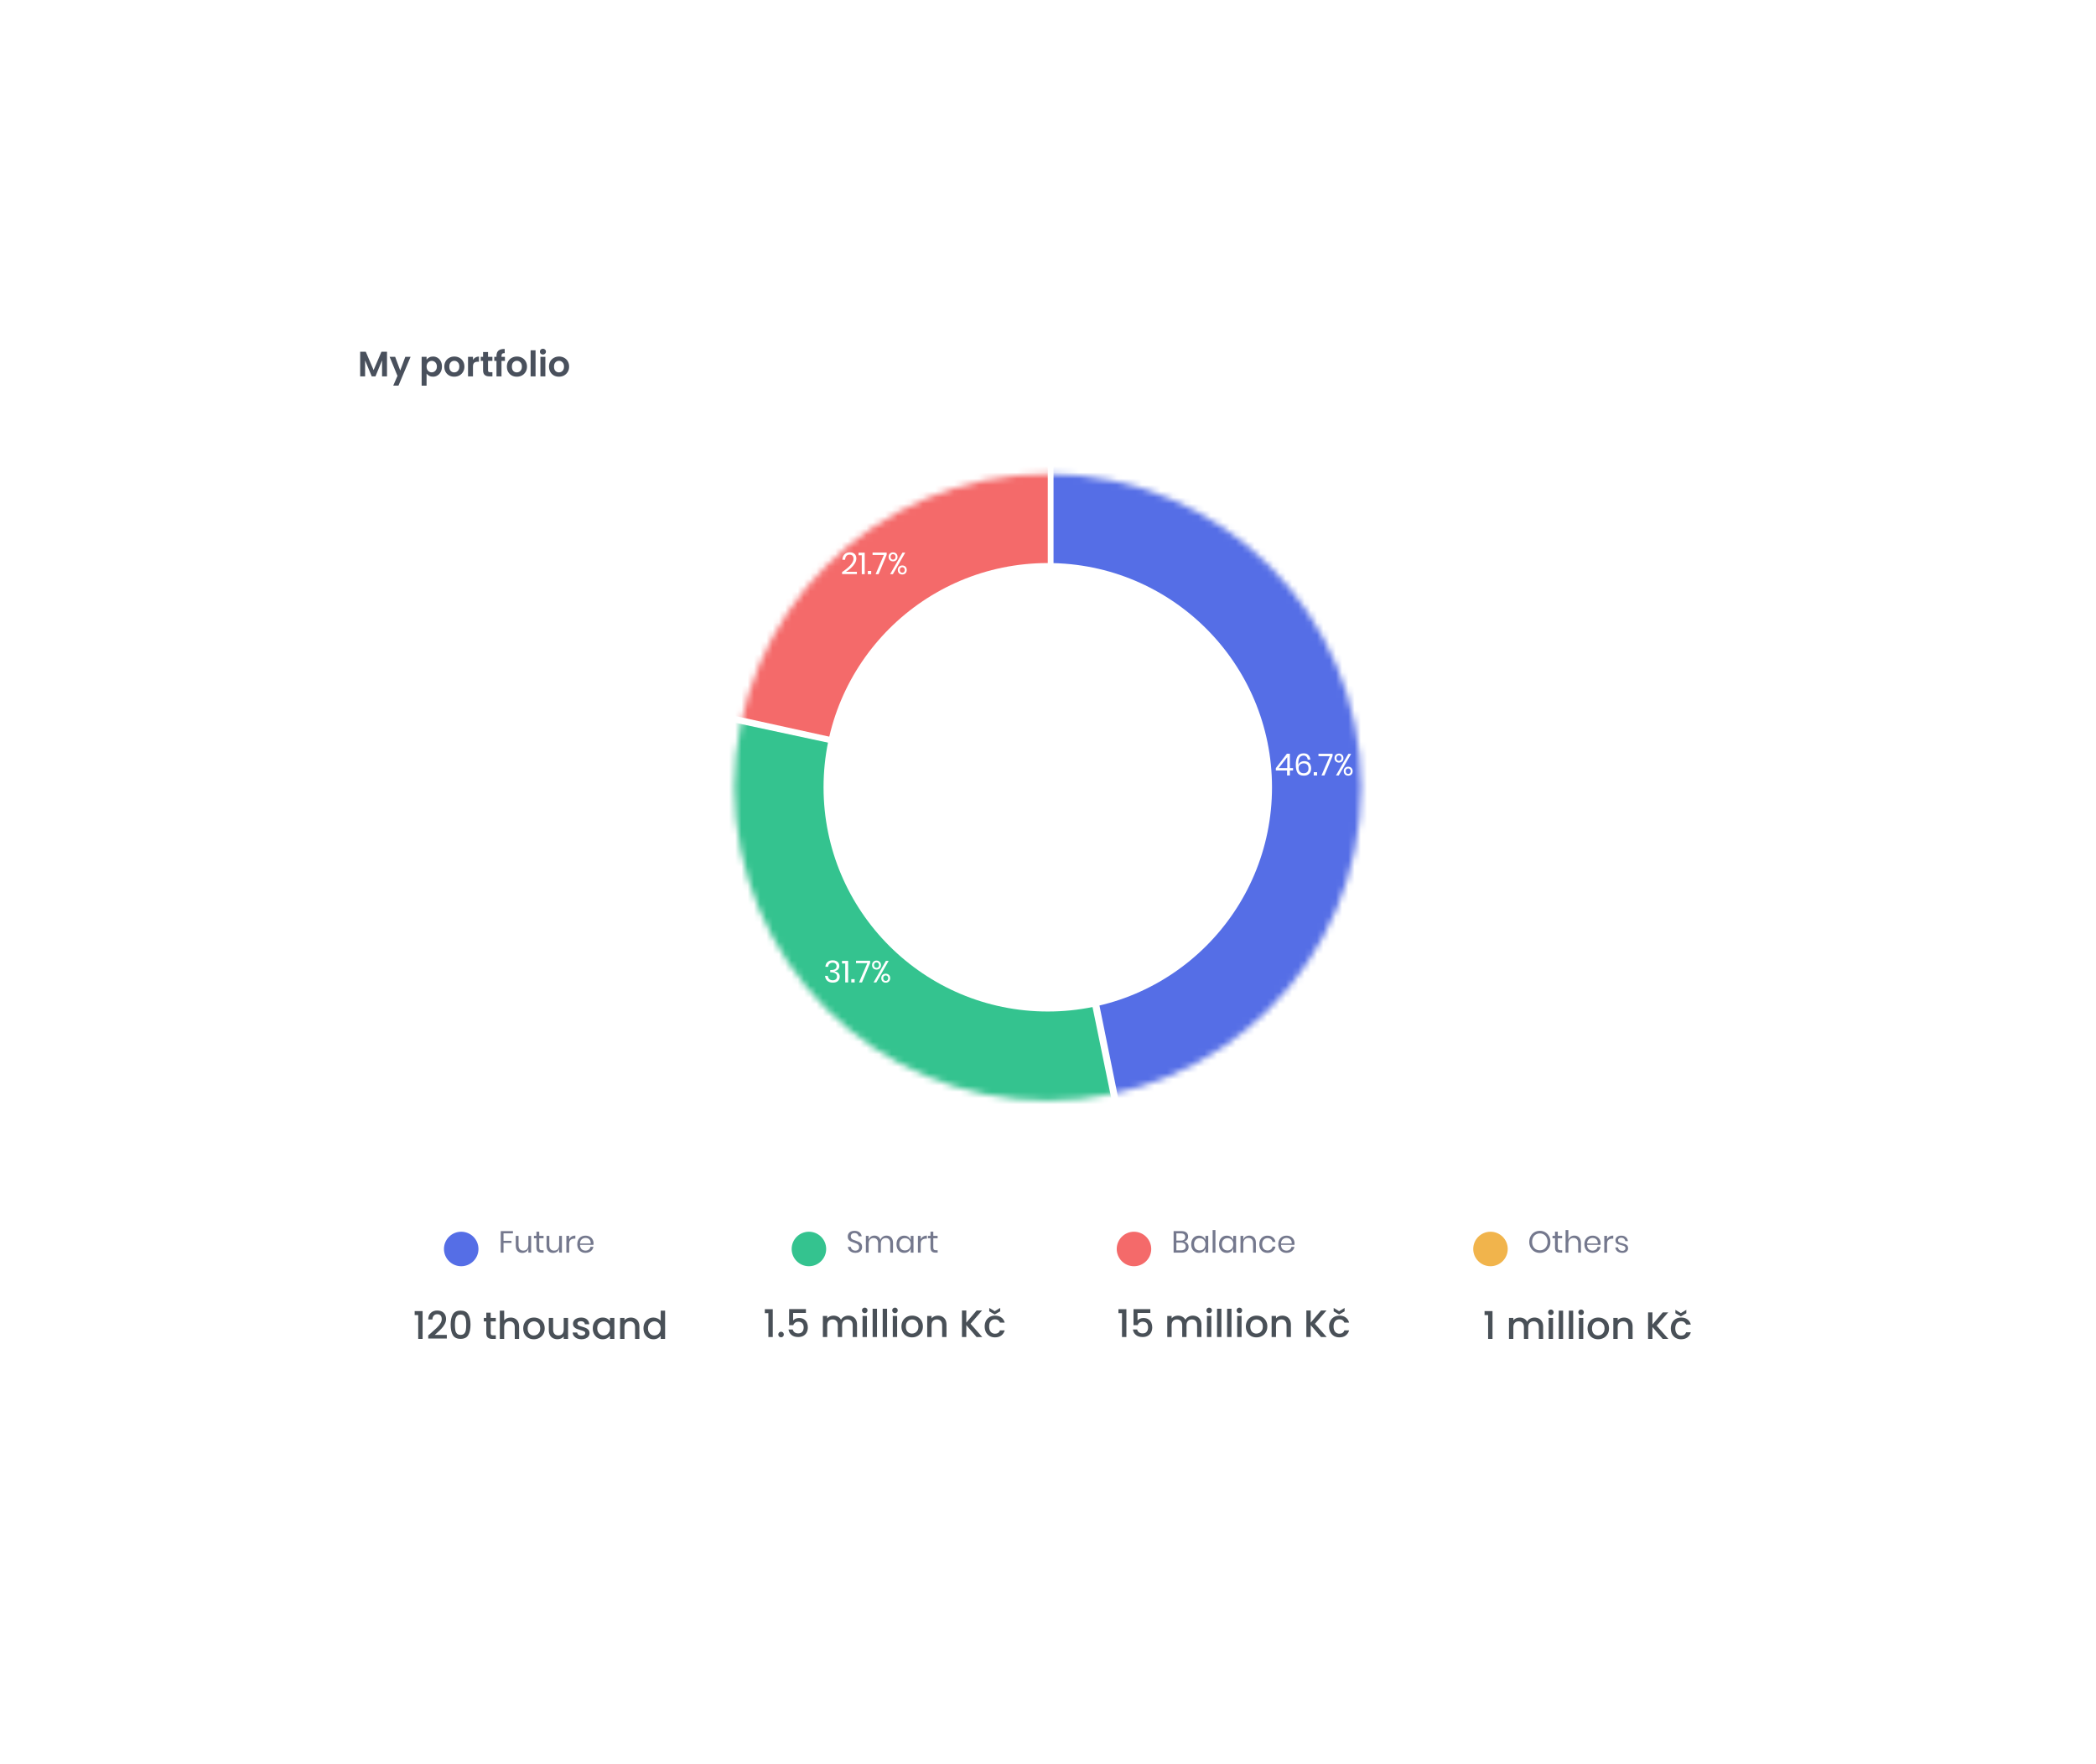 <svg width="335" height="282" viewBox="0 0 335 282" fill="none" xmlns="http://www.w3.org/2000/svg">
<g filter="url(#filter0_d_1254_819)">
<rect x="48" y="44.965" width="238.918" height="184.702" rx="1.127" fill="white"/>
</g>
<path d="M178.759 209.879V209.244H180.029V213.695H179.327V209.879H178.759ZM183.856 209.842H181.81V211.057C181.895 210.943 182.022 210.848 182.189 210.77C182.36 210.693 182.541 210.654 182.732 210.654C183.074 210.654 183.351 210.728 183.562 210.874C183.778 211.021 183.931 211.206 184.02 211.43C184.114 211.654 184.161 211.89 184.161 212.138C184.161 212.439 184.102 212.708 183.984 212.944C183.87 213.176 183.697 213.359 183.465 213.494C183.237 213.628 182.956 213.695 182.622 213.695C182.178 213.695 181.822 213.585 181.553 213.366C181.285 213.146 181.124 212.855 181.071 212.492H181.749C181.794 212.684 181.893 212.836 182.048 212.95C182.203 213.06 182.396 213.115 182.628 213.115C182.917 213.115 183.133 213.028 183.275 212.853C183.422 212.678 183.495 212.446 183.495 212.157C183.495 211.863 183.422 211.64 183.275 211.485C183.129 211.326 182.913 211.247 182.628 211.247C182.429 211.247 182.26 211.298 182.121 211.399C181.987 211.497 181.889 211.631 181.828 211.802H181.169V209.232H183.856V209.842ZM190.636 210.276C190.901 210.276 191.137 210.331 191.345 210.441C191.556 210.551 191.721 210.713 191.839 210.929C191.961 211.145 192.022 211.405 192.022 211.711V213.695H191.332V211.815C191.332 211.513 191.257 211.283 191.106 211.125C190.956 210.962 190.75 210.88 190.49 210.88C190.229 210.88 190.022 210.962 189.867 211.125C189.716 211.283 189.641 211.513 189.641 211.815V213.695H188.951V211.815C188.951 211.513 188.876 211.283 188.725 211.125C188.574 210.962 188.369 210.88 188.108 210.88C187.848 210.88 187.64 210.962 187.485 211.125C187.335 211.283 187.259 211.513 187.259 211.815V213.695H186.563V210.331H187.259V210.715C187.373 210.577 187.518 210.469 187.693 210.392C187.868 210.314 188.055 210.276 188.255 210.276C188.523 210.276 188.764 210.333 188.975 210.447C189.187 210.561 189.35 210.726 189.464 210.941C189.566 210.738 189.724 210.577 189.94 210.459C190.156 210.337 190.388 210.276 190.636 210.276ZM193.262 209.885C193.136 209.885 193.03 209.842 192.945 209.757C192.859 209.671 192.817 209.565 192.817 209.439C192.817 209.313 192.859 209.207 192.945 209.122C193.03 209.036 193.136 208.993 193.262 208.993C193.384 208.993 193.488 209.036 193.574 209.122C193.659 209.207 193.702 209.313 193.702 209.439C193.702 209.565 193.659 209.671 193.574 209.757C193.488 209.842 193.384 209.885 193.262 209.885ZM193.604 210.331V213.695H192.908V210.331H193.604ZM195.214 209.177V213.695H194.518V209.177H195.214ZM196.824 209.177V213.695H196.128V209.177H196.824ZM198.093 209.885C197.966 209.885 197.86 209.842 197.775 209.757C197.69 209.671 197.647 209.565 197.647 209.439C197.647 209.313 197.69 209.207 197.775 209.122C197.86 209.036 197.966 208.993 198.093 208.993C198.215 208.993 198.318 209.036 198.404 209.122C198.489 209.207 198.532 209.313 198.532 209.439C198.532 209.565 198.489 209.671 198.404 209.757C198.318 209.842 198.215 209.885 198.093 209.885ZM198.434 210.331V213.695H197.738V210.331H198.434ZM200.808 213.75C200.49 213.75 200.203 213.679 199.947 213.537C199.69 213.39 199.489 213.186 199.342 212.926C199.196 212.661 199.122 212.356 199.122 212.01C199.122 211.668 199.198 211.365 199.348 211.1C199.499 210.836 199.705 210.632 199.965 210.489C200.226 210.347 200.517 210.276 200.838 210.276C201.16 210.276 201.451 210.347 201.712 210.489C201.972 210.632 202.178 210.836 202.328 211.1C202.479 211.365 202.554 211.668 202.554 212.01C202.554 212.352 202.477 212.655 202.322 212.92C202.168 213.184 201.956 213.39 201.687 213.537C201.423 213.679 201.129 213.75 200.808 213.75ZM200.808 213.146C200.987 213.146 201.154 213.103 201.309 213.018C201.467 212.932 201.596 212.804 201.693 212.633C201.791 212.462 201.84 212.254 201.84 212.01C201.84 211.766 201.793 211.56 201.699 211.393C201.606 211.222 201.482 211.094 201.327 211.009C201.172 210.923 201.005 210.88 200.826 210.88C200.647 210.88 200.48 210.923 200.325 211.009C200.175 211.094 200.055 211.222 199.965 211.393C199.876 211.56 199.831 211.766 199.831 212.01C199.831 212.372 199.922 212.653 200.106 212.853C200.293 213.048 200.527 213.146 200.808 213.146ZM204.94 210.276C205.205 210.276 205.441 210.331 205.648 210.441C205.86 210.551 206.025 210.713 206.143 210.929C206.261 211.145 206.32 211.405 206.32 211.711V213.695H205.63V211.815C205.63 211.513 205.555 211.283 205.404 211.125C205.253 210.962 205.048 210.88 204.787 210.88C204.527 210.88 204.319 210.962 204.164 211.125C204.014 211.283 203.939 211.513 203.939 211.815V213.695H203.242V210.331H203.939V210.715C204.053 210.577 204.197 210.469 204.372 210.392C204.551 210.314 204.74 210.276 204.94 210.276ZM211.133 213.695L209.49 211.796V213.695H208.794V209.451H209.49V211.387L211.139 209.451H212.012L210.168 211.576L212.043 213.695H211.133ZM212.426 212.01C212.426 211.664 212.495 211.361 212.634 211.1C212.776 210.836 212.972 210.632 213.22 210.489C213.468 210.347 213.753 210.276 214.075 210.276C214.482 210.276 214.818 210.373 215.083 210.569C215.351 210.76 215.532 211.035 215.626 211.393H214.875C214.814 211.226 214.716 211.096 214.582 211.002C214.447 210.909 214.279 210.862 214.075 210.862C213.79 210.862 213.562 210.964 213.391 211.167C213.224 211.367 213.141 211.648 213.141 212.01C213.141 212.372 213.224 212.655 213.391 212.859C213.562 213.062 213.79 213.164 214.075 213.164C214.478 213.164 214.745 212.987 214.875 212.633H215.626C215.528 212.975 215.345 213.248 215.076 213.451C214.808 213.651 214.474 213.75 214.075 213.75C213.753 213.75 213.468 213.679 213.22 213.537C212.972 213.39 212.776 213.186 212.634 212.926C212.495 212.661 212.426 212.356 212.426 212.01ZM214.905 209.586L214.032 210.093L213.159 209.586V209.042L214.032 209.567L214.905 209.042V209.586Z" fill="#495057"/>
<path d="M189.256 198.426C189.468 198.472 189.638 198.573 189.769 198.729C189.902 198.886 189.969 199.07 189.969 199.281C189.969 199.561 189.873 199.786 189.681 199.955C189.492 200.125 189.217 200.209 188.855 200.209H187.575V196.766H188.836C189.181 196.766 189.443 196.842 189.622 196.995C189.801 197.148 189.891 197.358 189.891 197.625C189.891 197.847 189.831 198.026 189.71 198.163C189.593 198.299 189.441 198.387 189.256 198.426ZM188.02 198.275H188.762C188.981 198.275 189.147 198.225 189.261 198.124C189.378 198.023 189.437 197.881 189.437 197.699C189.437 197.523 189.38 197.384 189.266 197.283C189.152 197.182 188.977 197.132 188.743 197.132H188.02V198.275ZM188.772 199.838C189.007 199.838 189.187 199.784 189.314 199.677C189.445 199.57 189.51 199.418 189.51 199.223C189.51 199.031 189.443 198.881 189.31 198.773C189.179 198.663 188.997 198.607 188.762 198.607H188.02V199.838H188.772ZM191.623 197.493C191.883 197.493 192.103 197.559 192.282 197.689C192.465 197.819 192.592 197.993 192.663 198.211V197.528H193.108V200.209H192.663V199.526C192.592 199.744 192.465 199.918 192.282 200.048C192.103 200.179 191.883 200.244 191.623 200.244C191.385 200.244 191.173 200.188 190.988 200.078C190.802 199.967 190.655 199.809 190.548 199.604C190.444 199.395 190.392 199.151 190.392 198.871C190.392 198.591 190.444 198.347 190.548 198.138C190.655 197.93 190.802 197.77 190.988 197.659C191.173 197.549 191.385 197.493 191.623 197.493ZM191.75 197.889C191.476 197.889 191.256 197.977 191.09 198.153C190.927 198.325 190.846 198.565 190.846 198.871C190.846 199.177 190.927 199.418 191.09 199.594C191.256 199.767 191.476 199.853 191.75 199.853C191.926 199.853 192.082 199.812 192.219 199.731C192.359 199.649 192.468 199.535 192.546 199.389C192.624 199.239 192.663 199.066 192.663 198.871C192.663 198.676 192.624 198.503 192.546 198.353C192.468 198.203 192.359 198.089 192.219 198.011C192.082 197.93 191.926 197.889 191.75 197.889ZM194.26 196.595V200.209H193.815V196.595H194.26ZM196.074 197.493C196.334 197.493 196.554 197.559 196.733 197.689C196.915 197.819 197.043 197.993 197.114 198.211V197.528H197.559V200.209H197.114V199.526C197.043 199.744 196.915 199.918 196.733 200.048C196.554 200.179 196.334 200.244 196.074 200.244C195.836 200.244 195.624 200.188 195.439 200.078C195.253 199.967 195.106 199.809 194.999 199.604C194.895 199.395 194.843 199.151 194.843 198.871C194.843 198.591 194.895 198.347 194.999 198.138C195.106 197.93 195.253 197.77 195.439 197.659C195.624 197.549 195.836 197.493 196.074 197.493ZM196.201 197.889C195.927 197.889 195.707 197.977 195.541 198.153C195.378 198.325 195.297 198.565 195.297 198.871C195.297 199.177 195.378 199.418 195.541 199.594C195.707 199.767 195.927 199.853 196.201 199.853C196.377 199.853 196.533 199.812 196.67 199.731C196.81 199.649 196.919 199.535 196.997 199.389C197.075 199.239 197.114 199.066 197.114 198.871C197.114 198.676 197.075 198.503 196.997 198.353C196.919 198.203 196.81 198.089 196.67 198.011C196.533 197.93 196.377 197.889 196.201 197.889ZM199.678 197.484C199.991 197.484 200.243 197.585 200.435 197.786C200.627 197.985 200.723 198.273 200.723 198.651V200.209H200.279V198.69C200.279 198.423 200.21 198.218 200.074 198.075C199.937 197.931 199.751 197.86 199.517 197.86C199.273 197.86 199.077 197.94 198.931 198.099C198.784 198.255 198.711 198.485 198.711 198.788V200.209H198.266V197.528H198.711V198.163C198.779 197.944 198.9 197.777 199.072 197.659C199.248 197.542 199.45 197.484 199.678 197.484ZM202.592 197.493C202.934 197.493 203.218 197.585 203.442 197.767C203.667 197.949 203.805 198.194 203.858 198.5H203.389C203.356 198.308 203.266 198.158 203.12 198.05C202.977 197.94 202.797 197.884 202.583 197.884C202.426 197.884 202.283 197.92 202.153 197.992C202.026 198.063 201.923 198.174 201.845 198.324C201.767 198.47 201.728 198.653 201.728 198.871C201.728 199.089 201.767 199.273 201.845 199.423C201.923 199.57 202.026 199.679 202.153 199.75C202.283 199.822 202.426 199.858 202.583 199.858C202.797 199.858 202.977 199.802 203.12 199.692C203.266 199.581 203.356 199.429 203.389 199.237H203.858C203.805 199.547 203.667 199.793 203.442 199.975C203.218 200.154 202.934 200.244 202.592 200.244C202.335 200.244 202.107 200.188 201.908 200.078C201.71 199.967 201.553 199.809 201.439 199.604C201.329 199.395 201.273 199.151 201.273 198.871C201.273 198.591 201.329 198.347 201.439 198.138C201.553 197.93 201.71 197.77 201.908 197.659C202.107 197.549 202.335 197.493 202.592 197.493ZM206.906 198.72C206.906 198.814 206.9 198.895 206.887 198.964H204.742C204.752 199.27 204.838 199.5 205.001 199.653C205.167 199.806 205.369 199.882 205.607 199.882C205.822 199.882 206.001 199.828 206.144 199.721C206.291 199.61 206.38 199.464 206.413 199.281H206.887C206.854 199.467 206.781 199.633 206.667 199.78C206.556 199.926 206.411 200.04 206.232 200.122C206.053 200.203 205.851 200.244 205.626 200.244C205.369 200.244 205.141 200.188 204.942 200.078C204.744 199.967 204.587 199.809 204.473 199.604C204.363 199.395 204.307 199.151 204.307 198.871C204.307 198.591 204.363 198.347 204.473 198.138C204.587 197.93 204.744 197.77 204.942 197.659C205.141 197.549 205.369 197.493 205.626 197.493C205.887 197.493 206.113 197.549 206.305 197.659C206.501 197.77 206.649 197.918 206.75 198.104C206.854 198.29 206.906 198.495 206.906 198.72ZM206.457 198.749C206.467 198.55 206.434 198.384 206.359 198.251C206.284 198.117 206.182 198.018 206.051 197.953C205.921 197.887 205.779 197.855 205.626 197.855C205.382 197.855 205.177 197.931 205.011 198.084C204.845 198.234 204.755 198.456 204.742 198.749H206.457Z" fill="#74788D"/>
<circle cx="181.241" cy="199.622" r="2.757" fill="#F46A6A"/>
<path d="M237.275 210.184V209.548H238.545V214H237.843V210.184H237.275ZM245.252 210.58C245.517 210.58 245.753 210.635 245.96 210.745C246.172 210.855 246.337 211.018 246.455 211.234C246.577 211.45 246.638 211.71 246.638 212.015V214H245.948V212.119C245.948 211.818 245.873 211.588 245.722 211.429C245.571 211.266 245.366 211.185 245.105 211.185C244.845 211.185 244.637 211.266 244.483 211.429C244.332 211.588 244.257 211.818 244.257 212.119V214H243.567V212.119C243.567 211.818 243.491 211.588 243.341 211.429C243.19 211.266 242.984 211.185 242.724 211.185C242.463 211.185 242.256 211.266 242.101 211.429C241.95 211.588 241.875 211.818 241.875 212.119V214H241.179V210.635H241.875V211.02C241.989 210.882 242.134 210.774 242.309 210.696C242.484 210.619 242.671 210.58 242.87 210.58C243.139 210.58 243.379 210.637 243.591 210.751C243.803 210.865 243.966 211.03 244.08 211.246C244.181 211.043 244.34 210.882 244.556 210.764C244.772 210.642 245.004 210.58 245.252 210.58ZM247.878 210.19C247.752 210.19 247.646 210.147 247.561 210.061C247.475 209.976 247.432 209.87 247.432 209.744C247.432 209.618 247.475 209.512 247.561 209.426C247.646 209.341 247.752 209.298 247.878 209.298C248 209.298 248.104 209.341 248.189 209.426C248.275 209.512 248.318 209.618 248.318 209.744C248.318 209.87 248.275 209.976 248.189 210.061C248.104 210.147 248 210.19 247.878 210.19ZM248.22 210.635V214H247.524V210.635H248.22ZM249.83 209.481V214H249.134V209.481H249.83ZM251.44 209.481V214H250.744V209.481H251.44ZM252.708 210.19C252.582 210.19 252.476 210.147 252.391 210.061C252.305 209.976 252.262 209.87 252.262 209.744C252.262 209.618 252.305 209.512 252.391 209.426C252.476 209.341 252.582 209.298 252.708 209.298C252.83 209.298 252.934 209.341 253.02 209.426C253.105 209.512 253.148 209.618 253.148 209.744C253.148 209.87 253.105 209.976 253.02 210.061C252.934 210.147 252.83 210.19 252.708 210.19ZM253.05 210.635V214H252.354V210.635H253.05ZM255.424 214.055C255.106 214.055 254.819 213.984 254.563 213.841C254.306 213.695 254.105 213.491 253.958 213.231C253.811 212.966 253.738 212.661 253.738 212.315C253.738 211.973 253.814 211.669 253.964 211.405C254.115 211.14 254.32 210.937 254.581 210.794C254.841 210.652 255.132 210.58 255.454 210.58C255.776 210.58 256.067 210.652 256.327 210.794C256.588 210.937 256.793 211.14 256.944 211.405C257.095 211.669 257.17 211.973 257.17 212.315C257.17 212.657 257.093 212.96 256.938 213.224C256.783 213.489 256.572 213.695 256.303 213.841C256.038 213.984 255.745 214.055 255.424 214.055ZM255.424 213.45C255.603 213.45 255.77 213.408 255.924 213.322C256.083 213.237 256.211 213.108 256.309 212.938C256.407 212.767 256.456 212.559 256.456 212.315C256.456 212.07 256.409 211.865 256.315 211.698C256.221 211.527 256.097 211.399 255.943 211.313C255.788 211.228 255.621 211.185 255.442 211.185C255.263 211.185 255.096 211.228 254.941 211.313C254.791 211.399 254.67 211.527 254.581 211.698C254.491 211.865 254.447 212.07 254.447 212.315C254.447 212.677 254.538 212.958 254.721 213.157C254.909 213.353 255.143 213.45 255.424 213.45ZM259.556 210.58C259.82 210.58 260.056 210.635 260.264 210.745C260.476 210.855 260.641 211.018 260.759 211.234C260.877 211.45 260.936 211.71 260.936 212.015V214H260.246V212.119C260.246 211.818 260.17 211.588 260.02 211.429C259.869 211.266 259.664 211.185 259.403 211.185C259.142 211.185 258.935 211.266 258.78 211.429C258.63 211.588 258.554 211.818 258.554 212.119V214H257.858V210.635H258.554V211.02C258.668 210.882 258.813 210.774 258.988 210.696C259.167 210.619 259.356 210.58 259.556 210.58ZM265.749 214L264.106 212.101V214H263.41V209.756H264.106V211.692L265.755 209.756H266.628L264.784 211.881L266.658 214H265.749ZM267.042 212.315C267.042 211.969 267.111 211.665 267.25 211.405C267.392 211.14 267.587 210.937 267.836 210.794C268.084 210.652 268.369 210.58 268.691 210.58C269.098 210.58 269.434 210.678 269.698 210.874C269.967 211.065 270.148 211.34 270.242 211.698H269.491C269.43 211.531 269.332 211.401 269.197 211.307C269.063 211.213 268.894 211.167 268.691 211.167C268.406 211.167 268.178 211.268 268.007 211.472C267.84 211.671 267.756 211.952 267.756 212.315C267.756 212.677 267.84 212.96 268.007 213.163C268.178 213.367 268.406 213.469 268.691 213.469C269.094 213.469 269.36 213.292 269.491 212.938H270.242C270.144 213.279 269.961 213.552 269.692 213.756C269.423 213.955 269.09 214.055 268.691 214.055C268.369 214.055 268.084 213.984 267.836 213.841C267.587 213.695 267.392 213.491 267.25 213.231C267.111 212.966 267.042 212.661 267.042 212.315ZM269.521 209.89L268.648 210.397L267.775 209.89V209.347L268.648 209.872L269.521 209.347V209.89Z" fill="#495057"/>
<path d="M246.114 196.721C246.433 196.721 246.72 196.796 246.974 196.946C247.231 197.096 247.433 197.306 247.58 197.576C247.726 197.843 247.8 198.146 247.8 198.485C247.8 198.823 247.726 199.128 247.58 199.398C247.433 199.665 247.231 199.874 246.974 200.023C246.72 200.173 246.433 200.248 246.114 200.248C245.795 200.248 245.505 200.173 245.245 200.023C244.987 199.874 244.785 199.665 244.639 199.398C244.492 199.128 244.419 198.823 244.419 198.485C244.419 198.146 244.492 197.843 244.639 197.576C244.785 197.306 244.987 197.096 245.245 196.946C245.505 196.796 245.795 196.721 246.114 196.721ZM246.114 197.136C245.876 197.136 245.663 197.192 245.474 197.302C245.289 197.41 245.142 197.566 245.035 197.771C244.93 197.973 244.878 198.211 244.878 198.485C244.878 198.755 244.93 198.993 245.035 199.198C245.142 199.403 245.289 199.561 245.474 199.672C245.663 199.779 245.876 199.833 246.114 199.833C246.349 199.833 246.559 199.777 246.744 199.667C246.933 199.556 247.08 199.4 247.184 199.198C247.291 198.993 247.345 198.755 247.345 198.485C247.345 198.211 247.291 197.973 247.184 197.771C247.08 197.566 246.933 197.41 246.744 197.302C246.559 197.192 246.349 197.136 246.114 197.136ZM249.68 199.818V200.209H249.348C249.075 200.209 248.869 200.144 248.733 200.014C248.599 199.883 248.532 199.665 248.532 199.359V197.913H248.132V197.527H248.532V196.858H248.982V197.527H249.675V197.913H248.982V199.369C248.982 199.541 249.013 199.66 249.075 199.725C249.14 199.787 249.25 199.818 249.407 199.818H249.68ZM251.635 197.483C251.947 197.483 252.2 197.584 252.392 197.786C252.584 197.985 252.68 198.273 252.68 198.651V200.209H252.235V198.69C252.235 198.423 252.167 198.218 252.03 198.074C251.893 197.931 251.708 197.859 251.473 197.859C251.229 197.859 251.034 197.939 250.887 198.099C250.741 198.255 250.667 198.485 250.667 198.787V200.209H250.223V196.594H250.667V198.162C250.736 197.944 250.856 197.776 251.029 197.659C251.205 197.542 251.407 197.483 251.635 197.483ZM255.829 198.719C255.829 198.813 255.822 198.895 255.809 198.963H253.665C253.674 199.269 253.761 199.499 253.924 199.652C254.09 199.805 254.292 199.882 254.529 199.882C254.744 199.882 254.923 199.828 255.067 199.72C255.213 199.61 255.303 199.463 255.335 199.281H255.809C255.777 199.466 255.703 199.633 255.589 199.779C255.479 199.926 255.334 200.04 255.155 200.121C254.976 200.202 254.774 200.243 254.549 200.243C254.292 200.243 254.064 200.188 253.865 200.077C253.666 199.966 253.51 199.808 253.396 199.603C253.285 199.395 253.23 199.151 253.23 198.87C253.23 198.59 253.285 198.346 253.396 198.138C253.51 197.929 253.666 197.77 253.865 197.659C254.064 197.548 254.292 197.493 254.549 197.493C254.809 197.493 255.036 197.548 255.228 197.659C255.423 197.77 255.572 197.918 255.672 198.104C255.777 198.289 255.829 198.494 255.829 198.719ZM255.379 198.748C255.389 198.55 255.357 198.384 255.282 198.25C255.207 198.117 255.104 198.017 254.974 197.952C254.844 197.887 254.702 197.854 254.549 197.854C254.305 197.854 254.099 197.931 253.933 198.084C253.767 198.234 253.678 198.455 253.665 198.748H255.379ZM256.855 198.069C256.943 197.884 257.071 197.74 257.241 197.639C257.41 197.535 257.612 197.483 257.846 197.483V197.967H257.71C257.459 197.967 257.254 198.032 257.094 198.162C256.935 198.289 256.855 198.501 256.855 198.797V200.209H256.41V197.527H256.855V198.069ZM259.125 197.493C259.428 197.493 259.671 197.573 259.853 197.732C260.039 197.889 260.151 198.1 260.19 198.367H259.765C259.746 198.208 259.679 198.077 259.565 197.977C259.454 197.872 259.304 197.82 259.116 197.82C258.956 197.82 258.831 197.859 258.739 197.937C258.651 198.012 258.607 198.115 258.607 198.245C258.607 198.343 258.637 198.423 258.695 198.485C258.757 198.543 258.832 198.589 258.92 198.621C259.011 198.651 259.135 198.683 259.291 198.719C259.49 198.765 259.65 198.812 259.77 198.861C259.894 198.906 259.998 198.981 260.083 199.085C260.171 199.19 260.215 199.33 260.215 199.506C260.215 199.724 260.132 199.901 259.966 200.038C259.803 200.175 259.584 200.243 259.311 200.243C258.992 200.243 258.731 200.167 258.529 200.014C258.327 199.861 258.209 199.647 258.173 199.374H258.603C258.619 199.536 258.689 199.668 258.813 199.769C258.94 199.87 259.106 199.921 259.311 199.921C259.464 199.921 259.583 199.882 259.668 199.804C259.755 199.725 259.799 199.623 259.799 199.496C259.799 199.392 259.768 199.309 259.707 199.247C259.645 199.185 259.568 199.138 259.477 199.105C259.386 199.072 259.26 199.038 259.101 199.002C258.902 198.957 258.743 198.911 258.622 198.866C258.505 198.82 258.404 198.748 258.319 198.651C258.238 198.55 258.197 198.415 258.197 198.245C258.197 198.02 258.28 197.84 258.446 197.703C258.612 197.563 258.839 197.493 259.125 197.493Z" fill="#74788D"/>
<circle cx="238.222" cy="199.621" r="2.757" fill="#F1B44C"/>
<path d="M122.24 209.878V209.243H123.51V213.695H122.808V209.878H122.24ZM124.839 213.738C124.712 213.738 124.606 213.695 124.521 213.609C124.436 213.524 124.393 213.418 124.393 213.292C124.393 213.166 124.436 213.06 124.521 212.974C124.606 212.889 124.712 212.846 124.839 212.846C124.961 212.846 125.064 212.889 125.15 212.974C125.235 213.06 125.278 213.166 125.278 213.292C125.278 213.418 125.235 213.524 125.15 213.609C125.064 213.695 124.961 213.738 124.839 213.738ZM128.809 209.842H126.763V211.057C126.849 210.943 126.975 210.847 127.142 210.77C127.313 210.693 127.494 210.654 127.685 210.654C128.027 210.654 128.304 210.727 128.516 210.874C128.732 211.02 128.884 211.205 128.974 211.429C129.067 211.653 129.114 211.889 129.114 212.138C129.114 212.439 129.055 212.708 128.937 212.944C128.823 213.176 128.65 213.359 128.418 213.493C128.19 213.628 127.909 213.695 127.575 213.695C127.132 213.695 126.776 213.585 126.507 213.365C126.238 213.145 126.077 212.854 126.024 212.492H126.702C126.747 212.683 126.847 212.836 127.001 212.95C127.156 213.06 127.35 213.115 127.582 213.115C127.871 213.115 128.086 213.027 128.229 212.852C128.375 212.677 128.449 212.445 128.449 212.156C128.449 211.863 128.375 211.639 128.229 211.484C128.082 211.326 127.867 211.246 127.582 211.246C127.382 211.246 127.213 211.297 127.075 211.399C126.94 211.497 126.843 211.631 126.782 211.802H126.122V209.231H128.809V209.842ZM135.59 210.275C135.854 210.275 136.09 210.33 136.298 210.44C136.51 210.55 136.675 210.713 136.793 210.929C136.915 211.144 136.976 211.405 136.976 211.71V213.695H136.286V211.814C136.286 211.513 136.21 211.283 136.06 211.124C135.909 210.961 135.704 210.88 135.443 210.88C135.183 210.88 134.975 210.961 134.82 211.124C134.67 211.283 134.594 211.513 134.594 211.814V213.695H133.904V211.814C133.904 211.513 133.829 211.283 133.678 211.124C133.528 210.961 133.322 210.88 133.062 210.88C132.801 210.88 132.593 210.961 132.439 211.124C132.288 211.283 132.213 211.513 132.213 211.814V213.695H131.517V210.33H132.213V210.715C132.327 210.577 132.471 210.469 132.646 210.391C132.821 210.314 133.009 210.275 133.208 210.275C133.477 210.275 133.717 210.332 133.929 210.446C134.14 210.56 134.303 210.725 134.417 210.941C134.519 210.737 134.678 210.577 134.893 210.458C135.109 210.336 135.341 210.275 135.59 210.275ZM138.216 209.884C138.09 209.884 137.984 209.842 137.898 209.756C137.813 209.671 137.77 209.565 137.77 209.439C137.77 209.313 137.813 209.207 137.898 209.121C137.984 209.036 138.09 208.993 138.216 208.993C138.338 208.993 138.442 209.036 138.527 209.121C138.613 209.207 138.655 209.313 138.655 209.439C138.655 209.565 138.613 209.671 138.527 209.756C138.442 209.842 138.338 209.884 138.216 209.884ZM138.558 210.33V213.695H137.862V210.33H138.558ZM140.168 209.176V213.695H139.472V209.176H140.168ZM141.778 209.176V213.695H141.082V209.176H141.778ZM143.046 209.884C142.92 209.884 142.814 209.842 142.728 209.756C142.643 209.671 142.6 209.565 142.6 209.439C142.6 209.313 142.643 209.207 142.728 209.121C142.814 209.036 142.92 208.993 143.046 208.993C143.168 208.993 143.272 209.036 143.357 209.121C143.443 209.207 143.486 209.313 143.486 209.439C143.486 209.565 143.443 209.671 143.357 209.756C143.272 209.842 143.168 209.884 143.046 209.884ZM143.388 210.33V213.695H142.692V210.33H143.388ZM145.761 213.75C145.444 213.75 145.157 213.679 144.9 213.536C144.644 213.39 144.442 213.186 144.296 212.925C144.149 212.661 144.076 212.356 144.076 212.009C144.076 211.668 144.151 211.364 144.302 211.1C144.452 210.835 144.658 210.631 144.919 210.489C145.179 210.347 145.47 210.275 145.792 210.275C146.113 210.275 146.404 210.347 146.665 210.489C146.925 210.631 147.131 210.835 147.282 211.1C147.432 211.364 147.508 211.668 147.508 212.009C147.508 212.351 147.43 212.655 147.276 212.919C147.121 213.184 146.909 213.39 146.641 213.536C146.376 213.679 146.083 213.75 145.761 213.75ZM145.761 213.145C145.94 213.145 146.107 213.103 146.262 213.017C146.421 212.932 146.549 212.803 146.647 212.632C146.744 212.461 146.793 212.254 146.793 212.009C146.793 211.765 146.746 211.56 146.653 211.393C146.559 211.222 146.435 211.094 146.28 211.008C146.126 210.923 145.959 210.88 145.78 210.88C145.6 210.88 145.434 210.923 145.279 211.008C145.128 211.094 145.008 211.222 144.919 211.393C144.829 211.56 144.784 211.765 144.784 212.009C144.784 212.372 144.876 212.653 145.059 212.852C145.246 213.048 145.48 213.145 145.761 213.145ZM149.893 210.275C150.158 210.275 150.394 210.33 150.602 210.44C150.813 210.55 150.978 210.713 151.096 210.929C151.214 211.144 151.273 211.405 151.273 211.71V213.695H150.583V211.814C150.583 211.513 150.508 211.283 150.357 211.124C150.207 210.961 150.001 210.88 149.741 210.88C149.48 210.88 149.273 210.961 149.118 211.124C148.967 211.283 148.892 211.513 148.892 211.814V213.695H148.196V210.33H148.892V210.715C149.006 210.577 149.15 210.469 149.325 210.391C149.505 210.314 149.694 210.275 149.893 210.275ZM156.086 213.695L154.444 211.796V213.695H153.748V209.451H154.444V211.387L156.092 209.451H156.966L155.121 211.576L156.996 213.695H156.086ZM157.38 212.009C157.38 211.663 157.449 211.36 157.587 211.1C157.73 210.835 157.925 210.631 158.173 210.489C158.422 210.347 158.707 210.275 159.028 210.275C159.435 210.275 159.771 210.373 160.036 210.568C160.305 210.76 160.486 211.035 160.579 211.393H159.828C159.767 211.226 159.67 211.096 159.535 211.002C159.401 210.908 159.232 210.861 159.028 210.861C158.743 210.861 158.515 210.963 158.344 211.167C158.178 211.366 158.094 211.647 158.094 212.009C158.094 212.372 158.178 212.655 158.344 212.858C158.515 213.062 158.743 213.164 159.028 213.164C159.431 213.164 159.698 212.986 159.828 212.632H160.579C160.482 212.974 160.298 213.247 160.03 213.451C159.761 213.65 159.427 213.75 159.028 213.75C158.707 213.75 158.422 213.679 158.173 213.536C157.925 213.39 157.73 213.186 157.587 212.925C157.449 212.661 157.38 212.356 157.38 212.009ZM159.859 209.585L158.986 210.092L158.112 209.585V209.042L158.986 209.567L159.859 209.042V209.585Z" fill="#495057"/>
<path d="M137.793 199.315C137.793 199.478 137.754 199.629 137.676 199.769C137.598 199.909 137.479 200.023 137.319 200.111C137.16 200.199 136.963 200.243 136.728 200.243C136.5 200.243 136.297 200.202 136.118 200.121C135.942 200.036 135.8 199.922 135.693 199.779C135.588 199.633 135.528 199.466 135.512 199.281H135.986C135.995 199.379 136.028 199.475 136.083 199.569C136.142 199.66 136.223 199.737 136.328 199.799C136.435 199.857 136.564 199.887 136.714 199.887C136.909 199.887 137.059 199.834 137.163 199.73C137.267 199.626 137.319 199.493 137.319 199.33C137.319 199.19 137.282 199.076 137.207 198.988C137.135 198.9 137.046 198.831 136.938 198.783C136.831 198.73 136.684 198.675 136.499 198.616C136.28 198.545 136.105 198.478 135.971 198.416C135.841 198.351 135.728 198.255 135.634 198.128C135.543 198.001 135.497 197.833 135.497 197.625C135.497 197.446 135.54 197.288 135.624 197.151C135.712 197.014 135.836 196.908 135.995 196.833C136.158 196.759 136.349 196.721 136.567 196.721C136.906 196.721 137.174 196.804 137.373 196.97C137.572 197.133 137.687 197.341 137.72 197.595H137.241C137.215 197.459 137.145 197.338 137.031 197.234C136.917 197.13 136.762 197.078 136.567 197.078C136.388 197.078 136.245 197.125 136.137 197.219C136.03 197.311 135.976 197.441 135.976 197.61C135.976 197.744 136.01 197.853 136.079 197.937C136.15 198.019 136.238 198.084 136.342 198.133C136.447 198.178 136.59 198.231 136.772 198.289C136.994 198.361 137.171 198.429 137.305 198.494C137.441 198.559 137.557 198.659 137.651 198.792C137.746 198.923 137.793 199.097 137.793 199.315ZM141.688 197.483C142.001 197.483 142.252 197.584 142.441 197.786C142.633 197.985 142.729 198.273 142.729 198.651V200.209H142.284V198.69C142.284 198.426 142.219 198.224 142.089 198.084C141.962 197.944 141.786 197.874 141.561 197.874C141.327 197.874 141.138 197.952 140.995 198.108C140.855 198.261 140.785 198.488 140.785 198.787V200.209H140.34V198.69C140.34 198.426 140.275 198.224 140.145 198.084C140.014 197.944 139.838 197.874 139.617 197.874C139.379 197.874 139.189 197.952 139.045 198.108C138.905 198.261 138.835 198.488 138.835 198.787V200.209H138.391V197.527H138.835V198.138C138.901 197.926 139.016 197.765 139.182 197.654C139.352 197.54 139.545 197.483 139.764 197.483C139.992 197.483 140.189 197.542 140.355 197.659C140.524 197.773 140.645 197.942 140.716 198.167C140.791 197.949 140.916 197.781 141.092 197.664C141.268 197.543 141.467 197.483 141.688 197.483ZM144.518 197.493C144.779 197.493 144.999 197.558 145.178 197.688C145.36 197.819 145.487 197.993 145.559 198.211V197.527H146.003V200.209H145.559V199.525C145.487 199.743 145.36 199.918 145.178 200.048C144.999 200.178 144.779 200.243 144.518 200.243C144.28 200.243 144.069 200.188 143.883 200.077C143.698 199.966 143.551 199.808 143.443 199.603C143.339 199.395 143.287 199.151 143.287 198.87C143.287 198.59 143.339 198.346 143.443 198.138C143.551 197.929 143.698 197.77 143.883 197.659C144.069 197.548 144.28 197.493 144.518 197.493ZM144.645 197.889C144.372 197.889 144.152 197.977 143.986 198.152C143.823 198.325 143.741 198.564 143.741 198.87C143.741 199.177 143.823 199.418 143.986 199.593C144.152 199.766 144.372 199.852 144.645 199.852C144.821 199.852 144.977 199.812 145.114 199.73C145.254 199.649 145.363 199.535 145.441 199.388C145.52 199.238 145.559 199.066 145.559 198.87C145.559 198.675 145.52 198.502 145.441 198.353C145.363 198.203 145.254 198.089 145.114 198.011C144.977 197.929 144.821 197.889 144.645 197.889ZM147.155 198.069C147.243 197.884 147.372 197.74 147.541 197.639C147.711 197.535 147.912 197.483 148.147 197.483V197.967H148.01C147.759 197.967 147.554 198.032 147.395 198.162C147.235 198.289 147.155 198.501 147.155 198.797V200.209H146.711V197.527H147.155V198.069ZM149.865 199.818V200.209H149.533C149.26 200.209 149.055 200.144 148.918 200.014C148.784 199.883 148.717 199.665 148.717 199.359V197.913H148.317V197.527H148.717V196.858H149.167V197.527H149.861V197.913H149.167V199.369C149.167 199.541 149.198 199.66 149.26 199.725C149.325 199.787 149.436 199.818 149.592 199.818H149.865Z" fill="#74788D"/>
<circle cx="129.288" cy="199.621" r="2.757" fill="#34C38F"/>
<path d="M66.275 210.184V209.548H67.545V214H66.843V210.184H66.275ZM68.886 213.054C69.277 212.716 69.584 212.439 69.808 212.223C70.036 212.003 70.225 211.775 70.376 211.539C70.526 211.303 70.602 211.067 70.602 210.831C70.602 210.587 70.543 210.395 70.425 210.257C70.311 210.118 70.13 210.049 69.881 210.049C69.641 210.049 69.454 210.127 69.32 210.281C69.189 210.432 69.12 210.635 69.112 210.892H68.44C68.452 210.428 68.591 210.074 68.855 209.829C69.124 209.581 69.464 209.457 69.875 209.457C70.319 209.457 70.665 209.579 70.913 209.823C71.166 210.068 71.292 210.393 71.292 210.8C71.292 211.093 71.216 211.376 71.066 211.649C70.919 211.918 70.742 212.16 70.535 212.376C70.331 212.587 70.07 212.834 69.753 213.115L69.478 213.359H71.414V213.939H68.446V213.432L68.886 213.054ZM72.025 211.716C72.025 211.012 72.144 210.462 72.38 210.068C72.62 209.669 73.031 209.469 73.613 209.469C74.195 209.469 74.604 209.669 74.841 210.068C75.081 210.462 75.201 211.012 75.201 211.716C75.201 212.429 75.081 212.986 74.841 213.389C74.604 213.788 74.195 213.988 73.613 213.988C73.031 213.988 72.62 213.788 72.38 213.389C72.144 212.986 72.025 212.429 72.025 211.716ZM74.517 211.716C74.517 211.386 74.494 211.108 74.45 210.88C74.409 210.652 74.323 210.466 74.193 210.324C74.063 210.177 73.87 210.104 73.613 210.104C73.357 210.104 73.163 210.177 73.033 210.324C72.903 210.466 72.815 210.652 72.77 210.88C72.73 211.108 72.709 211.386 72.709 211.716C72.709 212.058 72.73 212.345 72.77 212.577C72.811 212.809 72.897 212.997 73.027 213.139C73.161 213.281 73.357 213.353 73.613 213.353C73.87 213.353 74.063 213.281 74.193 213.139C74.328 212.997 74.415 212.809 74.456 212.577C74.496 212.345 74.517 212.058 74.517 211.716ZM78.427 211.203V213.066C78.427 213.192 78.456 213.284 78.513 213.341C78.574 213.393 78.676 213.42 78.818 213.42H79.246V214H78.696C78.382 214 78.142 213.927 77.975 213.78C77.808 213.634 77.725 213.395 77.725 213.066V211.203H77.328V210.635H77.725V209.799H78.427V210.635H79.246V211.203H78.427ZM81.627 210.58C81.884 210.58 82.112 210.635 82.311 210.745C82.515 210.855 82.674 211.018 82.788 211.234C82.906 211.45 82.965 211.71 82.965 212.015V214H82.275V212.119C82.275 211.818 82.199 211.588 82.049 211.429C81.898 211.266 81.692 211.185 81.432 211.185C81.171 211.185 80.964 211.266 80.809 211.429C80.659 211.588 80.583 211.818 80.583 212.119V214H79.887V209.481H80.583V211.026C80.701 210.884 80.85 210.774 81.029 210.696C81.212 210.619 81.412 210.58 81.627 210.58ZM85.312 214.055C84.995 214.055 84.707 213.984 84.451 213.841C84.195 213.695 83.993 213.491 83.847 213.231C83.7 212.966 83.627 212.661 83.627 212.315C83.627 211.973 83.702 211.669 83.853 211.405C84.003 211.14 84.209 210.937 84.469 210.794C84.73 210.652 85.021 210.58 85.343 210.58C85.664 210.58 85.955 210.652 86.216 210.794C86.476 210.937 86.682 211.14 86.832 211.405C86.983 211.669 87.058 211.973 87.058 212.315C87.058 212.657 86.981 212.96 86.826 213.224C86.672 213.489 86.46 213.695 86.191 213.841C85.927 213.984 85.634 214.055 85.312 214.055ZM85.312 213.45C85.491 213.45 85.658 213.408 85.813 213.322C85.972 213.237 86.1 213.108 86.198 212.938C86.295 212.767 86.344 212.559 86.344 212.315C86.344 212.07 86.297 211.865 86.204 211.698C86.11 211.527 85.986 211.399 85.831 211.313C85.676 211.228 85.51 211.185 85.33 211.185C85.151 211.185 84.984 211.228 84.83 211.313C84.679 211.399 84.559 211.527 84.469 211.698C84.38 211.865 84.335 212.07 84.335 212.315C84.335 212.677 84.427 212.958 84.61 213.157C84.797 213.353 85.031 213.45 85.312 213.45ZM90.794 210.635V214H90.097V213.603C89.988 213.741 89.843 213.851 89.664 213.933C89.489 214.01 89.302 214.049 89.102 214.049C88.838 214.049 88.6 213.994 88.388 213.884C88.18 213.774 88.015 213.611 87.893 213.395C87.775 213.18 87.716 212.919 87.716 212.614V210.635H88.406V212.51C88.406 212.811 88.481 213.043 88.632 213.206C88.783 213.365 88.988 213.444 89.249 213.444C89.509 213.444 89.715 213.365 89.865 213.206C90.02 213.043 90.097 212.811 90.097 212.51V210.635H90.794ZM92.933 214.055C92.669 214.055 92.431 214.008 92.219 213.915C92.011 213.817 91.847 213.687 91.724 213.524C91.602 213.357 91.537 213.172 91.529 212.968H92.249C92.262 213.111 92.329 213.231 92.451 213.328C92.577 213.422 92.734 213.469 92.921 213.469C93.117 213.469 93.267 213.432 93.373 213.359C93.483 213.281 93.538 213.184 93.538 213.066C93.538 212.94 93.477 212.846 93.355 212.785C93.237 212.724 93.047 212.657 92.787 212.583C92.534 212.514 92.329 212.447 92.17 212.382C92.011 212.317 91.873 212.217 91.755 212.083C91.641 211.948 91.584 211.771 91.584 211.551C91.584 211.372 91.637 211.209 91.743 211.063C91.849 210.912 91.999 210.794 92.195 210.709C92.394 210.623 92.622 210.58 92.879 210.58C93.261 210.58 93.569 210.678 93.8 210.874C94.037 211.065 94.163 211.327 94.179 211.661H93.483C93.471 211.511 93.41 211.391 93.3 211.301C93.19 211.211 93.041 211.167 92.854 211.167C92.671 211.167 92.53 211.201 92.433 211.27C92.335 211.34 92.286 211.431 92.286 211.545C92.286 211.635 92.319 211.71 92.384 211.771C92.449 211.832 92.528 211.881 92.622 211.918C92.716 211.95 92.854 211.993 93.037 212.046C93.281 212.111 93.481 212.178 93.636 212.247C93.794 212.313 93.931 212.41 94.045 212.541C94.159 212.671 94.218 212.844 94.222 213.06C94.222 213.251 94.169 213.422 94.063 213.573C93.957 213.723 93.807 213.841 93.611 213.927C93.42 214.012 93.194 214.055 92.933 214.055ZM94.742 212.302C94.742 211.965 94.811 211.665 94.95 211.405C95.092 211.144 95.283 210.943 95.524 210.8C95.768 210.654 96.037 210.58 96.33 210.58C96.594 210.58 96.824 210.633 97.02 210.739C97.219 210.841 97.378 210.969 97.496 211.124V210.635H98.198V214H97.496V213.499C97.378 213.658 97.217 213.79 97.013 213.896C96.81 214.002 96.578 214.055 96.317 214.055C96.028 214.055 95.764 213.982 95.524 213.835C95.283 213.685 95.092 213.477 94.95 213.212C94.811 212.944 94.742 212.64 94.742 212.302ZM97.496 212.315C97.496 212.083 97.447 211.881 97.349 211.71C97.256 211.539 97.132 211.409 96.977 211.319C96.822 211.23 96.655 211.185 96.476 211.185C96.297 211.185 96.13 211.23 95.975 211.319C95.821 211.405 95.695 211.533 95.597 211.704C95.503 211.871 95.456 212.07 95.456 212.302C95.456 212.534 95.503 212.738 95.597 212.913C95.695 213.088 95.821 213.222 95.975 213.316C96.134 213.406 96.301 213.45 96.476 213.45C96.655 213.45 96.822 213.406 96.977 213.316C97.132 213.227 97.256 213.096 97.349 212.925C97.447 212.75 97.496 212.547 97.496 212.315ZM100.81 210.58C101.075 210.58 101.311 210.635 101.518 210.745C101.73 210.855 101.895 211.018 102.013 211.234C102.131 211.45 102.19 211.71 102.19 212.015V214H101.5V212.119C101.5 211.818 101.425 211.588 101.274 211.429C101.123 211.266 100.918 211.185 100.657 211.185C100.397 211.185 100.189 211.266 100.035 211.429C99.884 211.588 99.809 211.818 99.809 212.119V214H99.112V210.635H99.809V211.02C99.923 210.882 100.067 210.774 100.242 210.696C100.421 210.619 100.611 210.58 100.81 210.58ZM102.846 212.302C102.846 211.965 102.915 211.665 103.054 211.405C103.196 211.144 103.387 210.943 103.628 210.8C103.872 210.654 104.143 210.58 104.44 210.58C104.66 210.58 104.875 210.629 105.087 210.727C105.303 210.821 105.474 210.947 105.6 211.106V209.481H106.302V214H105.6V213.493C105.486 213.656 105.327 213.79 105.124 213.896C104.924 214.002 104.694 214.055 104.434 214.055C104.141 214.055 103.872 213.982 103.628 213.835C103.387 213.685 103.196 213.477 103.054 213.212C102.915 212.944 102.846 212.64 102.846 212.302ZM105.6 212.315C105.6 212.083 105.551 211.881 105.453 211.71C105.36 211.539 105.236 211.409 105.081 211.319C104.926 211.23 104.759 211.185 104.58 211.185C104.401 211.185 104.234 211.23 104.079 211.319C103.925 211.405 103.799 211.533 103.701 211.704C103.607 211.871 103.56 212.07 103.56 212.302C103.56 212.534 103.607 212.738 103.701 212.913C103.799 213.088 103.925 213.222 104.079 213.316C104.238 213.406 104.405 213.45 104.58 213.45C104.759 213.45 104.926 213.406 105.081 213.316C105.236 213.227 105.36 213.096 105.453 212.925C105.551 212.75 105.6 212.547 105.6 212.315Z" fill="#495057"/>
<path d="M81.981 196.764V197.126H80.477V198.317H81.752V198.664H80.477V200.208H80.032V196.764H81.981ZM84.892 197.526V200.208H84.448V199.578C84.379 199.796 84.257 199.964 84.081 200.081C83.909 200.195 83.707 200.252 83.476 200.252C83.166 200.252 82.915 200.153 82.723 199.954C82.531 199.752 82.435 199.464 82.435 199.089V197.526H82.88V199.045C82.88 199.312 82.948 199.519 83.085 199.666C83.222 199.809 83.407 199.881 83.642 199.881C83.886 199.881 84.081 199.803 84.228 199.646C84.374 199.487 84.448 199.255 84.448 198.953V197.526H84.892ZM86.884 199.817V200.208H86.552C86.278 200.208 86.073 200.143 85.937 200.013C85.803 199.882 85.736 199.664 85.736 199.358V197.912H85.336V197.526H85.736V196.857H86.186V197.526H86.879V197.912H86.186V199.368C86.186 199.54 86.217 199.659 86.278 199.724C86.344 199.786 86.454 199.817 86.611 199.817H86.884ZM89.811 197.526V200.208H89.366V199.578C89.298 199.796 89.176 199.964 89 200.081C88.827 200.195 88.625 200.252 88.394 200.252C88.085 200.252 87.834 200.153 87.642 199.954C87.45 199.752 87.353 199.464 87.353 199.089V197.526H87.798V199.045C87.798 199.312 87.866 199.519 88.003 199.666C88.14 199.809 88.326 199.881 88.56 199.881C88.804 199.881 89 199.803 89.146 199.646C89.293 199.487 89.366 199.255 89.366 198.953V197.526H89.811ZM90.967 198.068C91.055 197.883 91.184 197.739 91.353 197.638C91.523 197.534 91.725 197.482 91.959 197.482V197.966H91.822C91.572 197.966 91.366 198.031 91.207 198.161C91.047 198.288 90.967 198.5 90.967 198.796V200.208H90.523V197.526H90.967V198.068ZM94.865 198.718C94.865 198.813 94.858 198.894 94.845 198.962H92.701C92.71 199.268 92.797 199.498 92.96 199.651C93.126 199.804 93.328 199.881 93.565 199.881C93.78 199.881 93.959 199.827 94.103 199.72C94.249 199.609 94.339 199.462 94.371 199.28H94.845C94.812 199.465 94.739 199.632 94.625 199.778C94.514 199.925 94.37 200.039 94.191 200.12C94.011 200.201 93.809 200.242 93.585 200.242C93.328 200.242 93.1 200.187 92.901 200.076C92.702 199.965 92.546 199.807 92.432 199.602C92.321 199.394 92.266 199.15 92.266 198.87C92.266 198.589 92.321 198.345 92.432 198.137C92.546 197.928 92.702 197.769 92.901 197.658C93.1 197.547 93.328 197.492 93.585 197.492C93.845 197.492 94.072 197.547 94.264 197.658C94.459 197.769 94.607 197.917 94.708 198.103C94.812 198.288 94.865 198.493 94.865 198.718ZM94.415 198.747C94.425 198.549 94.392 198.383 94.317 198.249C94.243 198.116 94.14 198.016 94.01 197.951C93.879 197.886 93.738 197.853 93.585 197.853C93.341 197.853 93.135 197.93 92.969 198.083C92.803 198.233 92.714 198.454 92.701 198.747H94.415Z" fill="#74788D"/>
<circle cx="73.714" cy="199.621" r="2.757" fill="#556EE6"/>
<circle cx="167.464" cy="125.829" r="50.081" fill="white"/>
<mask id="mask0_1254_819" style="mask-type:luminance" maskUnits="userSpaceOnUse" x="117" y="75" width="101" height="101">
<circle cx="167.464" cy="125.829" r="50.081" fill="white"/>
</mask>
<g mask="url(#mask0_1254_819)">
<path fill-rule="evenodd" clip-rule="evenodd" d="M168.383 73.91H220.301V176.829L179.64 180.045L175.198 158.106L168.383 90.68V73.91Z" fill="#556EE6"/>
<path fill-rule="evenodd" clip-rule="evenodd" d="M114.166 114.802L133.693 118.988L145.41 143.748L174.279 159.318L178.49 179.815L113.707 180.045L114.166 114.802Z" fill="#34C38F"/>
<path fill-rule="evenodd" clip-rule="evenodd" d="M132.315 78.045L167.463 71.613V91.096L134.993 118.278L115.23 113.931L132.315 78.045Z" fill="#F46A6A"/>
<circle cx="167.464" cy="125.829" r="35.838" fill="white"/>
</g>
<g filter="url(#filter1_d_1254_819)">
<path d="M133.093 153.483C133.315 153.483 133.505 153.522 133.665 153.6C133.825 153.678 133.945 153.786 134.026 153.922C134.108 154.059 134.149 154.214 134.149 154.386C134.149 154.601 134.085 154.782 133.958 154.929C133.834 155.075 133.652 155.163 133.411 155.193V155.222C133.662 155.287 133.857 155.388 133.997 155.525C134.14 155.661 134.212 155.85 134.212 156.091C134.212 156.375 134.118 156.606 133.929 156.785C133.74 156.964 133.468 157.054 133.113 157.054C132.758 157.054 132.47 156.963 132.248 156.78C132.03 156.595 131.901 156.324 131.862 155.969H132.302C132.331 156.184 132.413 156.355 132.546 156.482C132.683 156.609 132.867 156.673 133.098 156.673C133.317 156.673 133.484 156.617 133.601 156.507C133.719 156.393 133.777 156.246 133.777 156.067C133.777 155.852 133.693 155.689 133.523 155.578C133.357 155.464 133.119 155.407 132.81 155.407H132.693V155.036H132.81C133.409 155.036 133.709 154.836 133.709 154.435C133.709 154.259 133.654 154.119 133.543 154.015C133.432 153.911 133.279 153.859 133.084 153.859C132.888 153.859 132.724 153.916 132.59 154.03C132.457 154.141 132.379 154.305 132.356 154.523H131.921C131.944 154.198 132.056 153.944 132.258 153.761C132.463 153.576 132.742 153.483 133.093 153.483ZM134.573 153.991V153.576H135.56V157.02H135.091V153.991H134.573ZM136.596 156.497V157.02H136.059V156.497H136.596ZM139.072 153.898L137.768 157.02H137.299L138.623 153.942H136.815V153.556H139.072V153.898ZM140.092 153.527C140.298 153.527 140.467 153.593 140.6 153.727C140.737 153.857 140.806 154.032 140.806 154.25C140.806 154.468 140.739 154.642 140.605 154.772C140.472 154.903 140.301 154.968 140.092 154.968C139.884 154.968 139.713 154.903 139.58 154.772C139.446 154.642 139.379 154.468 139.379 154.25C139.379 154.032 139.446 153.857 139.58 153.727C139.713 153.593 139.884 153.527 140.092 153.527ZM142.037 153.571L140.058 157.02H139.619L141.597 153.571H142.037ZM139.692 154.25C139.692 154.38 139.728 154.486 139.799 154.567C139.874 154.649 139.97 154.689 140.088 154.689C140.208 154.689 140.306 154.649 140.381 154.567C140.456 154.486 140.493 154.38 140.493 154.25C140.493 154.119 140.456 154.014 140.381 153.932C140.306 153.851 140.208 153.81 140.088 153.81C139.97 153.81 139.874 153.851 139.799 153.932C139.728 154.014 139.692 154.119 139.692 154.25ZM141.568 155.622C141.776 155.622 141.945 155.688 142.076 155.818C142.209 155.948 142.276 156.122 142.276 156.341C142.276 156.559 142.209 156.735 142.076 156.868C141.945 156.998 141.776 157.063 141.568 157.063C141.363 157.063 141.192 156.998 141.055 156.868C140.921 156.735 140.854 156.559 140.854 156.341C140.854 156.122 140.921 155.948 141.055 155.818C141.188 155.688 141.359 155.622 141.568 155.622ZM141.167 156.341C141.167 156.471 141.203 156.577 141.275 156.658C141.35 156.739 141.447 156.78 141.568 156.78C141.685 156.78 141.779 156.739 141.851 156.658C141.926 156.577 141.963 156.471 141.963 156.341C141.963 156.21 141.926 156.104 141.851 156.023C141.779 155.942 141.685 155.901 141.568 155.901C141.447 155.901 141.35 155.942 141.275 156.023C141.203 156.104 141.167 156.21 141.167 156.341Z" fill="white"/>
</g>
<g filter="url(#filter2_d_1254_819)">
<path d="M203.913 123.145V122.774L205.682 120.468H206.16V122.759H206.668V123.145H206.16V123.937H205.711V123.145H203.913ZM205.74 121.01L204.382 122.759H205.74V121.01ZM209.014 121.411C208.988 121.206 208.918 121.048 208.804 120.937C208.693 120.823 208.538 120.766 208.34 120.766C208.063 120.766 207.853 120.874 207.709 121.089C207.569 121.303 207.499 121.644 207.499 122.11L207.504 122.29C207.553 122.095 207.665 121.94 207.841 121.826C208.017 121.709 208.224 121.65 208.462 121.65C208.804 121.65 209.071 121.753 209.263 121.958C209.458 122.163 209.556 122.45 209.556 122.818C209.556 123.033 209.514 123.228 209.429 123.404C209.344 123.577 209.214 123.715 209.038 123.819C208.866 123.92 208.651 123.971 208.393 123.971C207.902 123.971 207.563 123.816 207.377 123.507C207.195 123.197 207.104 122.777 207.104 122.246C207.104 121.634 207.201 121.175 207.397 120.869C207.595 120.559 207.918 120.405 208.364 120.405C208.693 120.405 208.945 120.497 209.121 120.683C209.3 120.869 209.406 121.111 209.439 121.411H209.014ZM207.553 122.745C207.553 122.982 207.621 123.183 207.758 123.345C207.898 123.505 208.107 123.585 208.384 123.585C208.612 123.585 208.794 123.518 208.931 123.385C209.067 123.248 209.136 123.057 209.136 122.813C209.136 122.549 209.067 122.349 208.931 122.212C208.794 122.072 208.605 122.002 208.364 122.002C208.227 122.002 208.097 122.03 207.973 122.085C207.849 122.14 207.748 122.225 207.67 122.339C207.592 122.45 207.553 122.585 207.553 122.745ZM210.509 123.414V123.937H209.972V123.414H210.509ZM212.985 120.815L211.681 123.937H211.212L212.536 120.859H210.728V120.473H212.985V120.815ZM214.006 120.444C214.211 120.444 214.38 120.51 214.514 120.644C214.65 120.774 214.719 120.948 214.719 121.167C214.719 121.385 214.652 121.559 214.518 121.689C214.385 121.82 214.214 121.885 214.006 121.885C213.797 121.885 213.626 121.82 213.493 121.689C213.359 121.559 213.292 121.385 213.292 121.167C213.292 120.948 213.359 120.774 213.493 120.644C213.626 120.51 213.797 120.444 214.006 120.444ZM215.95 120.488L213.971 123.937H213.532L215.51 120.488H215.95ZM213.605 121.167C213.605 121.297 213.641 121.403 213.712 121.484C213.787 121.566 213.883 121.606 214.001 121.606C214.121 121.606 214.219 121.566 214.294 121.484C214.369 121.403 214.406 121.297 214.406 121.167C214.406 121.036 214.369 120.931 214.294 120.849C214.219 120.768 214.121 120.727 214.001 120.727C213.883 120.727 213.787 120.768 213.712 120.849C213.641 120.931 213.605 121.036 213.605 121.167ZM215.481 122.539C215.689 122.539 215.859 122.605 215.989 122.735C216.122 122.865 216.189 123.039 216.189 123.258C216.189 123.476 216.122 123.652 215.989 123.785C215.859 123.915 215.689 123.98 215.481 123.98C215.276 123.98 215.105 123.915 214.968 123.785C214.834 123.652 214.768 123.476 214.768 123.258C214.768 123.039 214.834 122.865 214.968 122.735C215.101 122.605 215.272 122.539 215.481 122.539ZM215.08 123.258C215.08 123.388 215.116 123.494 215.188 123.575C215.263 123.656 215.36 123.697 215.481 123.697C215.598 123.697 215.693 123.656 215.764 123.575C215.839 123.494 215.877 123.388 215.877 123.258C215.877 123.127 215.839 123.021 215.764 122.94C215.693 122.859 215.598 122.818 215.481 122.818C215.36 122.818 215.263 122.859 215.188 122.94C215.116 123.021 215.08 123.127 215.08 123.258Z" fill="white"/>
</g>
<g filter="url(#filter3_d_1254_819)">
<path d="M134.588 91.434C135.142 91.063 135.585 90.695 135.917 90.33C136.249 89.962 136.415 89.62 136.415 89.304C136.415 89.109 136.365 88.952 136.264 88.835C136.166 88.715 136.006 88.654 135.785 88.654C135.557 88.654 135.384 88.728 135.267 88.874C135.15 89.017 135.085 89.216 135.072 89.47H134.632C134.655 89.086 134.774 88.791 134.989 88.586C135.204 88.377 135.48 88.273 135.819 88.273C136.141 88.273 136.397 88.36 136.586 88.532C136.775 88.705 136.869 88.949 136.869 89.265C136.869 89.525 136.785 89.791 136.615 90.061C136.449 90.328 136.239 90.577 135.985 90.809C135.734 91.037 135.475 91.23 135.208 91.39H136.957V91.756H134.588V91.434ZM137.218 88.747V88.332H138.205V91.776H137.736V88.747H137.218ZM139.241 91.253V91.776H138.704V91.253H139.241ZM141.717 88.654L140.413 91.776H139.944L141.268 88.698H139.46V88.312H141.717V88.654ZM142.737 88.283C142.943 88.283 143.112 88.35 143.246 88.483C143.382 88.614 143.451 88.788 143.451 89.006C143.451 89.224 143.384 89.398 143.25 89.529C143.117 89.659 142.946 89.724 142.737 89.724C142.529 89.724 142.358 89.659 142.225 89.529C142.091 89.398 142.024 89.224 142.024 89.006C142.024 88.788 142.091 88.614 142.225 88.483C142.358 88.35 142.529 88.283 142.737 88.283ZM144.682 88.327L142.703 91.776H142.264L144.242 88.327H144.682ZM142.337 89.006C142.337 89.136 142.373 89.242 142.444 89.324C142.519 89.405 142.615 89.446 142.733 89.446C142.853 89.446 142.951 89.405 143.026 89.324C143.101 89.242 143.138 89.136 143.138 89.006C143.138 88.876 143.101 88.77 143.026 88.689C142.951 88.607 142.853 88.566 142.733 88.566C142.615 88.566 142.519 88.607 142.444 88.689C142.373 88.77 142.337 88.876 142.337 89.006ZM144.213 90.379C144.421 90.379 144.591 90.444 144.721 90.574C144.854 90.704 144.921 90.879 144.921 91.097C144.921 91.315 144.854 91.491 144.721 91.624C144.591 91.755 144.421 91.82 144.213 91.82C144.008 91.82 143.837 91.755 143.7 91.624C143.566 91.491 143.5 91.315 143.5 91.097C143.5 90.879 143.566 90.704 143.7 90.574C143.833 90.444 144.004 90.379 144.213 90.379ZM143.812 91.097C143.812 91.227 143.848 91.333 143.92 91.414C143.995 91.496 144.092 91.537 144.213 91.537C144.33 91.537 144.424 91.496 144.496 91.414C144.571 91.333 144.608 91.227 144.608 91.097C144.608 90.967 144.571 90.861 144.496 90.779C144.424 90.698 144.33 90.657 144.213 90.657C144.092 90.657 143.995 90.698 143.92 90.779C143.848 90.861 143.812 90.967 143.812 91.097Z" fill="white"/>
</g>
<path d="M61.854 56.221V60.155H61.065V57.596L60.011 60.155H59.413L58.354 57.596V60.155H57.565V56.221H58.461L59.712 59.146L60.964 56.221H61.854ZM65.622 57.033L63.688 61.632H62.849L63.525 60.076L62.274 57.033H63.159L63.965 59.214L64.782 57.033H65.622ZM68.179 57.483C68.281 57.341 68.42 57.222 68.597 57.128C68.777 57.031 68.982 56.982 69.211 56.982C69.478 56.982 69.718 57.048 69.932 57.179C70.15 57.311 70.321 57.499 70.445 57.743C70.573 57.983 70.637 58.263 70.637 58.583C70.637 58.902 70.573 59.186 70.445 59.434C70.321 59.678 70.15 59.868 69.932 60.003C69.718 60.138 69.478 60.206 69.211 60.206C68.982 60.206 68.779 60.159 68.602 60.065C68.429 59.971 68.288 59.853 68.179 59.71V61.643H67.39V57.033H68.179V57.483ZM69.831 58.583C69.831 58.395 69.791 58.233 69.713 58.098C69.637 57.959 69.536 57.854 69.408 57.782C69.284 57.711 69.149 57.675 69.002 57.675C68.859 57.675 68.724 57.713 68.597 57.788C68.472 57.859 68.371 57.965 68.292 58.103C68.217 58.243 68.179 58.406 68.179 58.594C68.179 58.782 68.217 58.945 68.292 59.084C68.371 59.223 68.472 59.331 68.597 59.406C68.724 59.477 68.859 59.513 69.002 59.513C69.149 59.513 69.284 59.475 69.408 59.4C69.536 59.325 69.637 59.218 69.713 59.079C69.791 58.94 69.831 58.774 69.831 58.583ZM72.597 60.206C72.296 60.206 72.026 60.14 71.785 60.009C71.545 59.873 71.355 59.684 71.216 59.439C71.081 59.195 71.013 58.913 71.013 58.594C71.013 58.275 71.083 57.993 71.222 57.748C71.364 57.504 71.558 57.316 71.802 57.185C72.046 57.05 72.319 56.982 72.62 56.982C72.92 56.982 73.193 57.05 73.437 57.185C73.681 57.316 73.873 57.504 74.012 57.748C74.154 57.993 74.226 58.275 74.226 58.594C74.226 58.913 74.153 59.195 74.006 59.439C73.863 59.684 73.668 59.873 73.42 60.009C73.176 60.14 72.901 60.206 72.597 60.206ZM72.597 59.518C72.74 59.518 72.873 59.484 72.997 59.417C73.125 59.346 73.226 59.24 73.302 59.101C73.377 58.962 73.414 58.793 73.414 58.594C73.414 58.297 73.335 58.07 73.177 57.912C73.023 57.75 72.834 57.669 72.608 57.669C72.383 57.669 72.193 57.75 72.039 57.912C71.889 58.07 71.814 58.297 71.814 58.594C71.814 58.891 71.887 59.12 72.033 59.282C72.184 59.439 72.371 59.518 72.597 59.518ZM75.594 57.517C75.695 57.352 75.827 57.222 75.989 57.128C76.154 57.035 76.342 56.987 76.552 56.987V57.816H76.344C76.096 57.816 75.908 57.874 75.78 57.991C75.656 58.107 75.594 58.31 75.594 58.6V60.155H74.805V57.033H75.594V57.517ZM78.002 57.681V59.191C78.002 59.297 78.027 59.374 78.076 59.422C78.128 59.468 78.215 59.49 78.335 59.49H78.701V60.155H78.205C77.54 60.155 77.208 59.832 77.208 59.186V57.681H76.836V57.033H77.208V56.26H78.002V57.033H78.701V57.681H78.002ZM80.701 57.681H80.154V60.155H79.353V57.681H78.998V57.033H79.353V56.875C79.353 56.492 79.463 56.21 79.68 56.029C79.898 55.849 80.227 55.764 80.667 55.776V56.441C80.475 56.437 80.342 56.469 80.267 56.537C80.192 56.604 80.154 56.726 80.154 56.903V57.033H80.701V57.681ZM82.599 60.206C82.298 60.206 82.027 60.14 81.787 60.009C81.546 59.873 81.357 59.684 81.218 59.439C81.082 59.195 81.015 58.913 81.015 58.594C81.015 58.275 81.084 57.993 81.223 57.748C81.366 57.504 81.56 57.316 81.804 57.185C82.048 57.05 82.321 56.982 82.621 56.982C82.922 56.982 83.194 57.05 83.439 57.185C83.683 57.316 83.874 57.504 84.013 57.748C84.156 57.993 84.228 58.275 84.228 58.594C84.228 58.913 84.154 59.195 84.008 59.439C83.865 59.684 83.67 59.873 83.422 60.009C83.177 60.14 82.903 60.206 82.599 60.206ZM82.599 59.518C82.741 59.518 82.875 59.484 82.999 59.417C83.127 59.346 83.228 59.24 83.303 59.101C83.378 58.962 83.416 58.793 83.416 58.594C83.416 58.297 83.337 58.07 83.179 57.912C83.025 57.75 82.835 57.669 82.61 57.669C82.384 57.669 82.195 57.75 82.041 57.912C81.89 58.07 81.815 58.297 81.815 58.594C81.815 58.891 81.888 59.12 82.035 59.282C82.185 59.439 82.373 59.518 82.599 59.518ZM85.596 55.984V60.155H84.806V55.984H85.596ZM86.775 56.661C86.636 56.661 86.52 56.617 86.426 56.531C86.336 56.441 86.291 56.33 86.291 56.198C86.291 56.067 86.336 55.958 86.426 55.871C86.52 55.781 86.636 55.736 86.775 55.736C86.915 55.736 87.029 55.781 87.119 55.871C87.213 55.958 87.26 56.067 87.26 56.198C87.26 56.33 87.213 56.441 87.119 56.531C87.029 56.617 86.915 56.661 86.775 56.661ZM87.164 57.033V60.155H86.375V57.033H87.164ZM89.331 60.206C89.03 60.206 88.759 60.14 88.519 60.009C88.278 59.873 88.089 59.684 87.95 59.439C87.814 59.195 87.747 58.913 87.747 58.594C87.747 58.275 87.816 57.993 87.955 57.748C88.098 57.504 88.292 57.316 88.536 57.185C88.78 57.05 89.053 56.982 89.353 56.982C89.654 56.982 89.926 57.05 90.171 57.185C90.415 57.316 90.606 57.504 90.745 57.748C90.888 57.993 90.96 58.275 90.96 58.594C90.96 58.913 90.886 59.195 90.74 59.439C90.597 59.684 90.402 59.873 90.154 60.009C89.909 60.14 89.635 60.206 89.331 60.206ZM89.331 59.518C89.473 59.518 89.607 59.484 89.731 59.417C89.859 59.346 89.96 59.24 90.035 59.101C90.11 58.962 90.148 58.793 90.148 58.594C90.148 58.297 90.069 58.07 89.911 57.912C89.757 57.75 89.567 57.669 89.342 57.669C89.116 57.669 88.927 57.75 88.773 57.912C88.622 58.07 88.547 58.297 88.547 58.594C88.547 58.891 88.62 59.12 88.767 59.282C88.917 59.439 89.105 59.518 89.331 59.518Z" fill="#49505C"/>
<defs>
<filter id="filter0_d_1254_819" x="0" y="0.965" width="334.918" height="280.702" filterUnits="userSpaceOnUse" color-interpolation-filters="sRGB">
<feFlood flood-opacity="0" result="BackgroundImageFix"/>
<feColorMatrix in="SourceAlpha" type="matrix" values="0 0 0 0 0 0 0 0 0 0 0 0 0 0 0 0 0 0 127 0" result="hardAlpha"/>
<feOffset dy="4"/>
<feGaussianBlur stdDeviation="24"/>
<feComposite in2="hardAlpha" operator="out"/>
<feColorMatrix type="matrix" values="0 0 0 0 0.067 0 0 0 0 0.094 0 0 0 0 0.153 0 0 0 0.07 0"/>
<feBlend mode="normal" in2="BackgroundImageFix" result="effect1_dropShadow_1254_819"/>
<feBlend mode="normal" in="SourceGraphic" in2="effect1_dropShadow_1254_819" result="shape"/>
</filter>
<filter id="filter1_d_1254_819" x="131.111" y="152.731" width="11.917" height="5.084" filterUnits="userSpaceOnUse" color-interpolation-filters="sRGB">
<feFlood flood-opacity="0" result="BackgroundImageFix"/>
<feColorMatrix in="SourceAlpha" type="matrix" values="0 0 0 0 0 0 0 0 0 0 0 0 0 0 0 0 0 0 127 0" result="hardAlpha"/>
<feOffset/>
<feGaussianBlur stdDeviation="0.376"/>
<feColorMatrix type="matrix" values="0 0 0 0 0 0 0 0 0 0 0 0 0 0 0 0 0 0 0.498 0"/>
<feBlend mode="normal" in2="BackgroundImageFix" result="effect1_dropShadow_1254_819"/>
<feBlend mode="normal" in="SourceGraphic" in2="effect1_dropShadow_1254_819" result="shape"/>
</filter>
<filter id="filter2_d_1254_819" x="203.162" y="119.653" width="13.78" height="5.079" filterUnits="userSpaceOnUse" color-interpolation-filters="sRGB">
<feFlood flood-opacity="0" result="BackgroundImageFix"/>
<feColorMatrix in="SourceAlpha" type="matrix" values="0 0 0 0 0 0 0 0 0 0 0 0 0 0 0 0 0 0 127 0" result="hardAlpha"/>
<feOffset/>
<feGaussianBlur stdDeviation="0.376"/>
<feColorMatrix type="matrix" values="0 0 0 0 0 0 0 0 0 0 0 0 0 0 0 0 0 0 0.498 0"/>
<feBlend mode="normal" in2="BackgroundImageFix" result="effect1_dropShadow_1254_819"/>
<feBlend mode="normal" in="SourceGraphic" in2="effect1_dropShadow_1254_819" result="shape"/>
</filter>
<filter id="filter3_d_1254_819" x="133.836" y="87.522" width="11.836" height="5.049" filterUnits="userSpaceOnUse" color-interpolation-filters="sRGB">
<feFlood flood-opacity="0" result="BackgroundImageFix"/>
<feColorMatrix in="SourceAlpha" type="matrix" values="0 0 0 0 0 0 0 0 0 0 0 0 0 0 0 0 0 0 127 0" result="hardAlpha"/>
<feOffset/>
<feGaussianBlur stdDeviation="0.376"/>
<feColorMatrix type="matrix" values="0 0 0 0 0 0 0 0 0 0 0 0 0 0 0 0 0 0 0.498 0"/>
<feBlend mode="normal" in2="BackgroundImageFix" result="effect1_dropShadow_1254_819"/>
<feBlend mode="normal" in="SourceGraphic" in2="effect1_dropShadow_1254_819" result="shape"/>
</filter>
</defs>
</svg>
